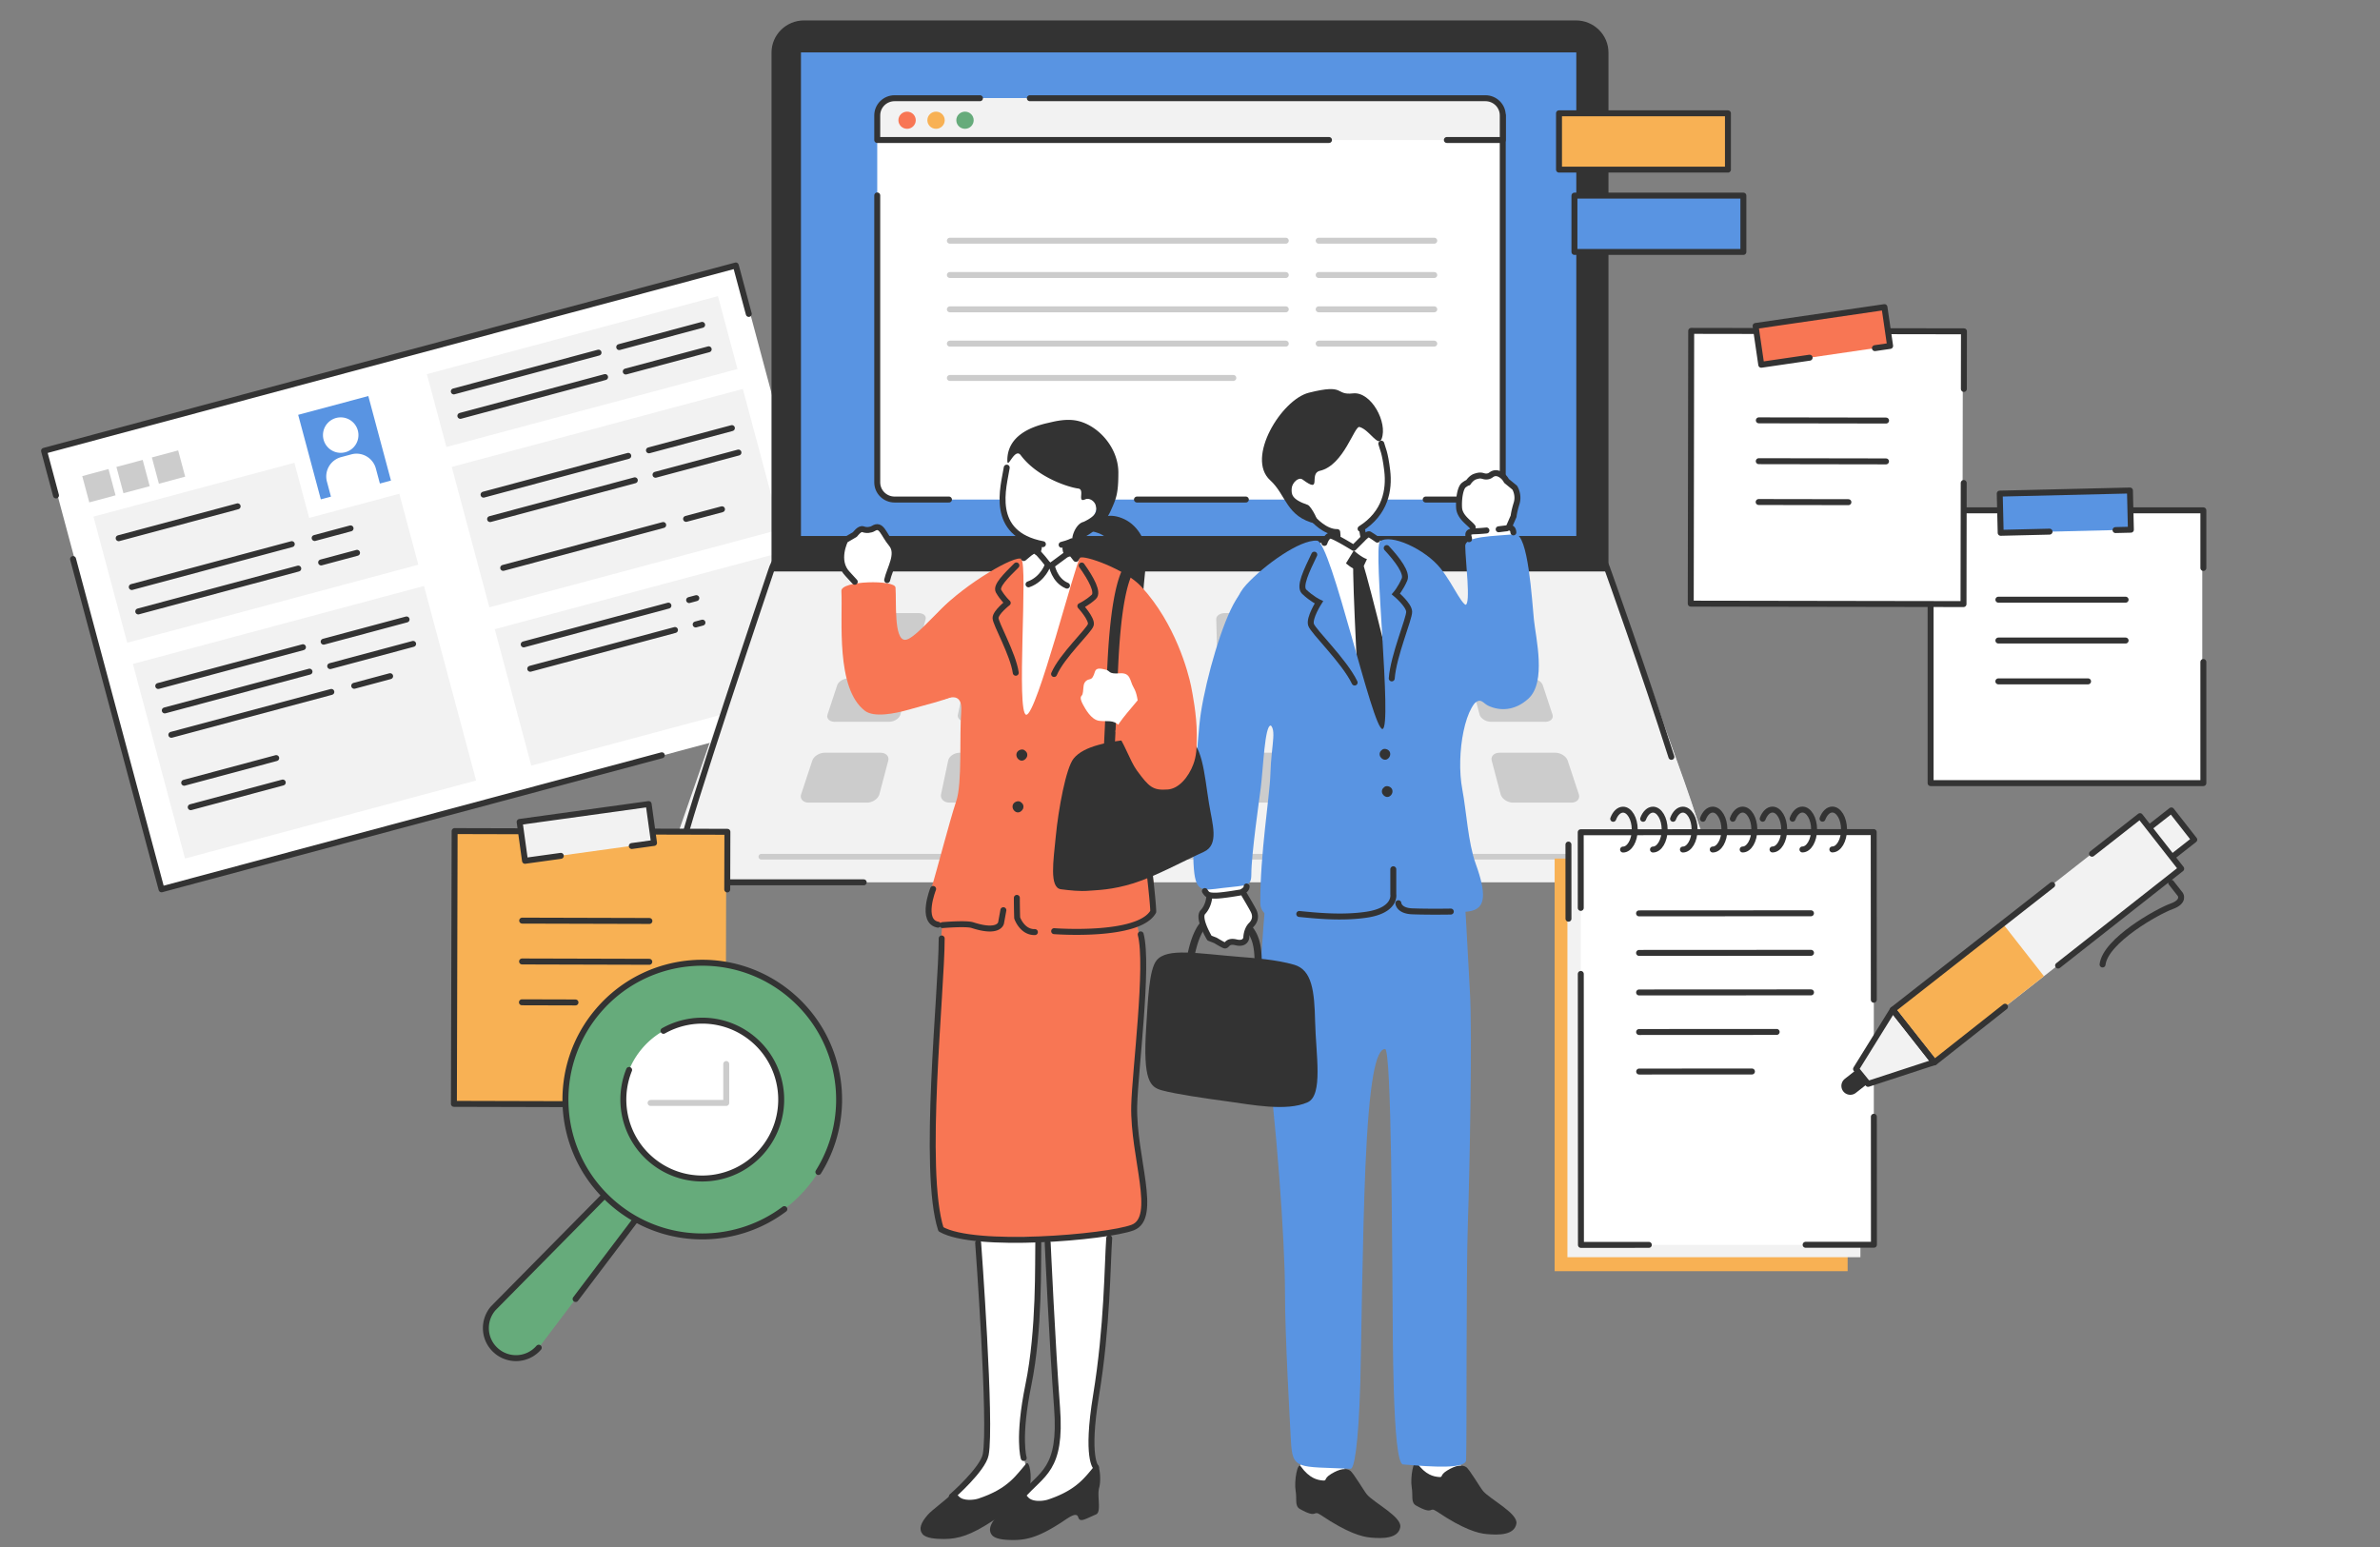 <svg xmlns="http://www.w3.org/2000/svg" width="400" height="260"><rect width="100%" height="100%" fill="#808080" stroke="none"/><path d="M-5.837 1.243h436.793v262.076H-5.837z" style="fill:none"/><path d="M15.492 58.894h120.351v76.292H15.492z" style="fill:#fff" transform="rotate(-15 75.668 97.04)"/><path d="m21.382 108.019-5.678-21.19 33.775-9.05 2.483 9.266 15.152-4.06 3.195 11.924z" style="fill:#f2f2f2;fill-rule:evenodd"/><path d="m20.217 90.456 19.993-5.358M21.316 94.558 41.309 89.2M22.415 98.659l36.77-9.853M23.514 102.76l36.77-9.852" style="fill:none"/><path d="M25.851 104.458H76.5v33.852H25.851z" style="fill:#f2f2f2" transform="rotate(-15 51.176 121.384)"/><path d="M51.809 67.89h12.204v14.706H51.809z" style="fill:#5994e2" transform="rotate(-15 57.91 75.244)"/><circle cx="57.262" cy="73.125" r="2.982" style="fill:#fff"/><path d="m55.717 83.822-.022-.08-.749-2.796a3.363 3.363 0 0 1 2.373-4.117l1.747-.468c1.785-.478 3.625.595 4.104 2.381l.75 2.796.02.08z" style="fill:#fff;fill-rule:evenodd"/><path d="M14.336 79.347h4.571v4.571h-4.571z" style="fill:#ccc" transform="rotate(-15 16.621 81.633)"/><path d="M20.078 77.809h4.571v4.571h-4.571z" style="fill:#ccc" transform="rotate(-15 22.363 80.094)"/><path d="M26.038 76.212h4.571v4.571h-4.571z" style="fill:#ccc" transform="rotate(-15 28.323 78.497)"/><path d="M72.521 56.109h50.649v12.678H72.521z" style="fill:#f2f2f2" transform="rotate(-15 97.846 62.448)"/><path d="m76.54 65.781 41.738-11.183M77.64 69.883 119.377 58.7" style="fill:none"/><path d="M85.36 98.786h50.649v23.739H85.36z" style="fill:#f2f2f2" transform="rotate(-15 110.684 110.656)"/><path d="M78.22 71.504h50.649v24.425H78.22z" style="fill:#f2f2f2" transform="rotate(-15 103.545 83.716)"/><path d="m81.544 83.132 41.737-11.184M82.644 87.234 124.38 76.05M83.743 91.336l36.77-9.853M84.842 95.437l36.77-9.853M88.287 108.297l41.738-11.183M89.387 112.4l41.737-11.184M90.486 116.501l21.538-5.771M91.585 120.602l21.538-5.77M26.871 115.29l41.737-11.184M27.97 119.392l41.737-11.184M29.07 123.493l36.77-9.852M31.228 131.55l15.468-4.144M30.168 127.595l36.77-9.852M32.327 135.653l15.468-4.145" style="fill:none"/><path d="M9.412 83.265 7.403 75.77l116.261-31.152 2.182 8.142m-14.614 74.175-84.082 22.53-14.874-55.509" style="fill:none;stroke:#333;stroke-linecap:round;stroke-linejoin:round"/><path d="M21.11 108.02 15.43 86.831l33.775-9.05 2.483 9.266 15.152-4.06 3.195 11.923z" style="fill:none"/><path d="m19.945 90.456 19.993-5.358" style="fill:none;stroke:#333;stroke-dasharray:41.669 5.956 0 0 0 0;stroke-linecap:round;stroke-linejoin:round"/><path d="m22.147 98.658 36.77-9.853M23.237 102.764l36.77-9.852" style="fill:none;stroke:#333;stroke-dasharray:27.84 3.98 0 0 0 0;stroke-linecap:round;stroke-linejoin:round"/><path d="M25.582 104.485h50.649v33.852H25.582z" style="fill:none" transform="rotate(-15 50.907 121.41)"/><path d="M51.525 67.896h12.204v14.706H51.525z" style="fill:none" transform="rotate(-15 57.627 75.25)"/><circle cx="56.987" cy="73.13" r="2.982" style="fill:none"/><path d="m55.443 83.803-.022-.081-.749-2.796a3.363 3.363 0 0 1 2.373-4.117l1.747-.468c1.785-.478 3.625.595 4.104 2.382l.749 2.795.022.081z" style="fill:none"/><path d="M14.061 79.355h4.571v4.571h-4.571z" style="fill:none" transform="rotate(-15 16.347 81.64)"/><path d="M19.808 77.813h4.571v4.571h-4.571z" style="fill:none" transform="rotate(-15 22.094 80.099)"/><path d="M25.765 76.217h4.571v4.571h-4.571z" style="fill:none" transform="rotate(-15 28.05 78.502)"/><path d="M72.253 56.124h50.649v12.678H72.253z" style="fill:none" transform="rotate(-15 97.577 62.463)"/><path d="m76.27 65.783 41.737-11.184M77.371 69.89l41.737-11.184" style="fill:none;stroke:#333;stroke-dasharray:25.18 3.6 0 0 0 0;stroke-linecap:round;stroke-linejoin:round"/><path d="M85.1 98.532h50.649v23.739H85.1z" style="fill:none" transform="rotate(-15 110.424 110.402)"/><path d="M77.946 71.512h50.649v24.425H77.946z" style="fill:none" transform="rotate(-15 103.27 83.724)"/><path d="m81.269 83.134 41.737-11.183M82.37 87.24l41.737-11.183" style="fill:none;stroke:#333;stroke-dasharray:25.18 3.6 0 0 0 0;stroke-linecap:round;stroke-linejoin:round"/><path d="m84.572 95.443 36.77-9.853" style="fill:none;stroke:#333;stroke-dasharray:27.84 3.98 0 0 0 0;stroke-linecap:round;stroke-linejoin:round"/><path d="m88.018 108.302 29.012-7.774M89.119 112.398l28.94-7.754M26.595 115.294l41.737-11.184M27.696 119.4l41.737-11.183" style="fill:none;stroke:#333;stroke-dasharray:25.18 3.6 0 0 0 0;stroke-linecap:round;stroke-linejoin:round"/><path d="m28.797 123.496 36.77-9.853" style="fill:none;stroke:#333;stroke-dasharray:27.84 3.98 0 0 0 0;stroke-linecap:round;stroke-linejoin:round"/><path d="m30.954 131.555 15.468-4.145M32.055 135.661l15.468-4.144" style="fill:none;stroke:#333;stroke-dasharray:46.1 6.59 0 0 0 0;stroke-linecap:round;stroke-linejoin:round"/><path d="M286.411 141.113c.84 2.418-.687 4.376-3.391 4.376H116.978c-2.701 0-4.23-1.958-3.388-4.376L128.465 98.4c1.001-2.873 4.27-5.247 7.257-5.247h128.554c2.987 0 6.256 2.374 7.258 5.247z" style="fill:#f2f2f2"/><path d="M286.552 143.286c.003 4.54-.828 5.005-3.532 5.005H118.567c-2.702 0-4.179-1.86-4.179-6.56 0-2.104 14.077-40.53 14.077-40.53 1.001-2.873 4.27-5.247 7.257-5.247h128.554c2.987 0 6.256 2.374 7.258 5.247 0 0 15.016 37.019 15.018 42.085" style="fill:#f2f2f2"/><path d="M145.162 148.29h-26.856c-2.656 0-3.54-.945-3.54-6.17 0-2.345 14.832-46.222 14.832-46.222.985-3.197 4.199-5.838 7.135-5.838h126.38c2.936 0 6.15 2.641 7.135 5.838 0 0 6.29 17.55 10.658 31.305" style="fill:#f2f2f2;stroke:#333;stroke-linecap:round;stroke-linejoin:round"/><path d="M221.766 133.474c.087.778-.627 1.422-1.581 1.422h-40.369c-.956 0-1.668-.644-1.581-1.422l.62-5.639c.081-.73.894-1.324 1.812-1.324h38.667c.915 0 1.73.595 1.81 1.324zM147.799 133.474c-.206.778-1.158 1.422-2.115 1.422h-9.76c-.958 0-1.528-.644-1.27-1.422l1.864-5.639c.243-.73 1.187-1.324 2.104-1.324h9.35c.915 0 1.507.595 1.316 1.324zM154.427 108.375c-.159.595-.97 1.085-1.805 1.085h-8.512c-.835 0-1.356-.49-1.16-1.085l1.426-4.312c.185-.562.994-1.018 1.8-1.018h8.196c.806 0 1.341.456 1.193 1.018zM151.338 120.073c-.18.679-1.056 1.237-1.948 1.237h-9.094c-.89 0-1.436-.558-1.212-1.237l1.623-4.909c.21-.637 1.083-1.154 1.939-1.154h8.737c.855 0 1.418.517 1.252 1.154zM171.307 133.474c-.112.778-.99 1.422-1.943 1.422h-9.762c-.956 0-1.603-.644-1.437-1.422l1.192-5.639c.154-.73 1.029-1.324 1.946-1.324h9.35c.917 0 1.578.595 1.474 1.324zM174.95 108.375c-.086.595-.84 1.085-1.673 1.085h-8.514c-.835 0-1.413-.49-1.289-1.085l.915-4.312c.119-.562.872-1.018 1.675-1.018h8.2c.803 0 1.393.456 1.314 1.018zM173.253 120.073c-.1.679-.908 1.237-1.8 1.237h-9.094c-.893 0-1.502-.558-1.359-1.237l1.039-4.909c.134-.637.944-1.154 1.802-1.154h8.735c.858 0 1.482.517 1.39 1.154zM195.474 108.375c-.015.595-.709 1.085-1.544 1.085h-8.514c-.833 0-1.473-.49-1.416-1.085l.4-4.312c.051-.562.75-1.018 1.554-1.018h8.2c.802 0 1.45.456 1.434 1.018zM195.17 120.073c-.018.679-.764 1.237-1.654 1.237h-9.094c-.893 0-1.57-.558-1.507-1.237l.456-4.909c.06-.637.808-1.154 1.663-1.154h8.737c.856 0 1.542.517 1.527 1.154zM216 108.375c.055.595-.582 1.085-1.417 1.085h-8.515c-.833 0-1.529-.49-1.544-1.085l-.114-4.312c-.012-.562.632-1.018 1.435-1.018h8.2c.803 0 1.502.456 1.554 1.018zM217.084 120.073c.064.679-.615 1.237-1.505 1.237h-9.094c-.893 0-1.636-.558-1.654-1.237l-.128-4.909c-.018-.637.669-1.154 1.526-1.154h8.735c.858 0 1.607.517 1.666 1.154zM241.836 133.474c.164.778-.48 1.422-1.438 1.422h-9.76c-.957 0-1.832-.644-1.946-1.422l-.818-5.639c-.107-.73.557-1.324 1.472-1.324h9.35c.917 0 1.792.595 1.948 1.324zM236.524 108.375c.127.595-.453 1.085-1.286 1.085h-8.515c-.835 0-1.588-.49-1.675-1.085l-.625-4.312c-.082-.562.508-1.018 1.314-1.018h8.197c.806 0 1.56.456 1.678 1.018zM239 120.073c.144.679-.468 1.237-1.358 1.237h-9.094c-.893 0-1.703-.558-1.802-1.237l-.712-4.909c-.091-.637.533-1.154 1.388-1.154h8.738c.855 0 1.666.517 1.802 1.154zM265.344 133.474c.258.778-.312 1.422-1.269 1.422h-9.758c-.957 0-1.91-.644-2.117-1.422l-1.488-5.639c-.193-.73.4-1.324 1.317-1.324h9.35c.914 0 1.86.595 2.101 1.324zM257.048 108.375c.198.595-.325 1.085-1.158 1.085h-8.514c-.833 0-1.646-.49-1.802-1.085l-1.14-4.312c-.149-.562.39-1.018 1.192-1.018h8.2c.803 0 1.61.456 1.797 1.018zM260.915 120.073c.225.679-.32 1.237-1.212 1.237h-9.095c-.89 0-1.767-.558-1.945-1.237l-1.297-4.909c-.168-.637.394-1.154 1.252-1.154h8.735c.858 0 1.73.517 1.94 1.154zM272.027 144.463H127.97a.48.48 0 0 1-.483-.477c0-.262.218-.477.483-.477h144.056a.48.48 0 0 1 .483.477.48.48 0 0 1-.483.477" style="fill:#ccc"/><path d="M129.667 96.042V8.84c0-2.985 2.456-5.41 5.478-5.41h129.709c3.023 0 5.478 2.425 5.478 5.41v87.202z" style="fill:#333;fill-rule:evenodd"/><path d="M134.617 8.807h130.306v81.278H134.617z" style="fill:#5994e2"/><path d="M249.645 83.956h-99.29c-1.612 0-2.92-1.29-2.92-2.883V19.39c0-1.593 1.308-2.884 2.92-2.884h99.29c1.613 0 2.92 1.291 2.92 2.884v61.682c0 1.592-1.307 2.883-2.92 2.883" style="fill:#fff"/><path d="M239.614 83.956h10.03c1.613 0 2.92-1.29 2.92-2.884V19.39M191.085 83.956h18.301m-61.95-51.11v48.226c0 1.593 1.307 2.884 2.92 2.884h9.135" style="fill:none;stroke:#333;stroke-linecap:round;stroke-linejoin:round"/><path d="M159.644 40.454h56.454M159.644 46.22h56.454M159.644 51.986h56.454M159.644 57.753h56.454M159.644 63.522h47.64M221.626 40.454h19.425M221.626 46.22h19.425M221.626 51.986h19.425M221.626 57.753h19.425" style="fill:none;stroke:#ccc;stroke-linecap:round;stroke-miterlimit:10"/><path d="M252.565 23.528h-105.13V19.39c0-1.593 1.308-2.884 2.92-2.884h99.29c1.613 0 2.92 1.291 2.92 2.884z" style="fill:#f2f2f2;fill-rule:evenodd"/><path d="M173.083 16.506h76.562c1.613 0 2.92 1.291 2.92 2.884v4.137h-9.396M223.362 23.528h-75.926V19.39c0-1.593 1.307-2.884 2.92-2.884h14.347" style="fill:none;stroke:#333;stroke-linecap:round;stroke-linejoin:round"/><path d="M153.911 20.206c0 .795-.654 1.441-1.46 1.441s-1.46-.646-1.46-1.441.654-1.442 1.46-1.442 1.46.646 1.46 1.442" style="fill:#f87654;fill-rule:evenodd"/><path d="M158.778 20.206c0 .795-.654 1.441-1.46 1.441s-1.46-.646-1.46-1.441.654-1.442 1.46-1.442 1.46.646 1.46 1.442" style="fill:#f8b154"/><path d="M163.645 20.206c0 .795-.654 1.441-1.46 1.441s-1.46-.646-1.46-1.441.654-1.442 1.46-1.442 1.46.646 1.46 1.442" style="fill:#66ab7b;fill-rule:evenodd"/><path d="M261.285 144.29h49.241v69.354h-49.241z" style="fill:#f8b154"/><path d="M263.433 141.942h49.241v69.354h-49.241z" style="fill:#f2f2f2"/><path d="m263.61 154.405-.007-12.46" style="fill:none;stroke:#333;stroke-linecap:round;stroke-linejoin:round"/><path d="M265.686 139.86h49.241v69.354h-49.241z" style="fill:#fff"/><path d="m277.115 209.221-11.41.007-.025-45.543m49.255 24.004.011 21.511-11.482.007m-37.79-56.618-.007-12.715 49.241-.027.016 28.18" style="fill:none;stroke:#333;stroke-linecap:round;stroke-linejoin:round"/><path d="M271.129 137.617c.346-.925.959-1.538 1.652-1.539 1.075 0 1.966 1.502 1.967 3.352 0 1.849-.888 3.352-1.964 3.353M276.157 137.614c.346-.925.959-1.538 1.652-1.538 1.075-.001 1.966 1.501 1.967 3.35s-.888 3.353-1.963 3.354M281.186 137.611c.346-.925.958-1.538 1.651-1.538 1.076 0 1.967 1.502 1.968 3.351 0 1.85-.889 3.353-1.964 3.353M286.202 137.608c.346-.924.959-1.537 1.652-1.538 1.075 0 1.966 1.502 1.967 3.351.001 1.85-.888 3.353-1.963 3.353M291.23 137.606c.346-.925.959-1.538 1.652-1.539 1.075 0 1.966 1.502 1.967 3.351.001 1.85-.888 3.353-1.963 3.354M296.247 137.603c.346-.925.958-1.538 1.651-1.538 1.076-.001 1.967 1.501 1.968 3.35s-.889 3.353-1.964 3.354M301.275 137.6c.346-.925.959-1.538 1.652-1.538 1.075 0 1.966 1.501 1.967 3.35 0 1.85-.888 3.353-1.964 3.354M306.303 137.597c.346-.925.959-1.538 1.652-1.538 1.075 0 1.966 1.502 1.967 3.351.001 1.85-.888 3.353-1.963 3.353M275.47 153.508l28.897-.016M275.473 160.154l28.898-.016M275.477 166.8l28.897-.015M275.48 173.447l23.119-.013M275.489 180.093l18.957-.01" style="fill:none;stroke:#333;stroke-linecap:round;stroke-linejoin:round"/><path d="M361.416 137.42h6.09v6.243h-6.09z" style="fill:#f2f2f2" transform="rotate(-38.068 364.46 140.541)"/><path d="M361.416 137.42h6.09v6.243h-6.09z" style="fill:none;stroke:#333;stroke-linecap:round;stroke-linejoin:round" transform="rotate(-38.068 364.46 140.541)"/><path d="m364.903 148.363 1.546 1.973s.787 1.183-1.485 1.994-11.1 5.716-11.592 9.77" style="fill:none;stroke:#333;stroke-linecap:round;stroke-linejoin:round"/><path d="m310.975 182.5 1.631-1.278" style="fill:none;stroke:#333;stroke-linecap:round;stroke-linejoin:round;stroke-width:3px"/><path d="m313.966 182.164-2.025-2.498 6.18-9.963 6.923 8.839z" style="fill:#f2f2f2;fill-rule:evenodd"/><path d="M316.43 152.059h52.23v11.253h-52.23z" style="fill:#f2f2f2" transform="rotate(-38.068 342.544 157.686)"/><path d="M319.543 161.085h22.953v11.253h-22.953z" style="fill:#f8b154" transform="rotate(-38.068 331.02 166.712)"/><path d="m313.966 182.164-2.025-2.498 6.18-9.963 6.923 8.839z" style="fill:none;stroke:#333;stroke-linecap:round;stroke-linejoin:round"/><path d="m336.981 169.192-11.86 9.36-7-8.849 26.783-20.977M351.598 143.484l8.066-6.318 6.923 8.84-20.69 16.273" style="fill:none;stroke:#333;stroke-linecap:round;stroke-linejoin:round"/><path d="M237.66 246.98c2.003-3.56-.04-13.444-.762-17.295-1.749-9.347-.995-33.383-.621-34.823 0 0 10.214-.524 10.133 1.584-.045 1.153-.613 17.187-1.262 29.67-.544 10.48-1.676 16.357-.258 19.099 1.581 3.06 7.925 8.809 6.643 9.503-3.36.785-15.194-3.43-13.874-7.739" style="fill:#fff"/><path d="M238.113 245.842c1.51 2.094 2.862 2.31 3.683 2.391.837.084.09-.273 1.423-1.088 1.507-.921 2.512-1.005 3.183-.587.573.359 2.344 3.45 2.87 4.054 1.229 1.41 5.881 3.748 5.583 5.46-.335 1.923-2.88 1.958-5.078 1.748-1.33-.127-3.756-.732-8.278-3.782-1.42-.957-.42.728-3.511-1.01-.913-.513-.483-1.646-.72-3.043-.287-1.701.326-4.863.845-4.143" style="fill:#333"/><path d="M228.661 86.23c-.255.009-3.602.364-3.923.345-.109.544.147 3.55-.204 4.194-.805 1.476-3.135 1.32-4.19 2.102-1.13.838-2.348 2.5-2.171 3.836.082 1.861.465 8.714.561 9.34.646 4.172 8.367 3.91 10.085 3.793 6.472-.446 10.93-2.556 10.888-8.706-.423-2.559-2.438-6.22-5.654-8.683-.836-.64-3.723-.597-4.75-1.746-.652-.731-.63-4.115-.642-4.475" style="fill:#fff"/><path d="M234.396 92.492c-.279-.776-4.405-2.448-4.932-1.668-.41.608-1.726 1.528-2.828 1.13-1.235-.447-2.157-.838-2.6-1.021-.836-.348-4.738 1.278-5.53 1.706-.23.107-2.664 3.913-2.794 5.162.167 6.647 1.831 9.403 1.055 16.08.12.55.08 2.218.019 3.253-.099 1.675-.742 15.695-.703 18.645.055 4.063 3.83 18.143 5.575 18.012 1.743-.132 14.124.373 16.016.112 1.893-.259 7.722-.394 7.696-1.23-.02-.65-2.33-29.11-3.934-35.709-2.18-8.901-4.746-16.104-7.04-24.472" style="fill:#fff"/><path d="M226.576 92.232c.772-.325.763-.565 1.736-.235.971.33 1.917 1.042 1.387 2.06-.51.976-.547 1.698-1.57 1.671-.842-.023-1.773-.965-2.327-1.368-.553-.403-.29-1.614.774-2.128" style="fill:#333"/><path d="M222.12 92.275c.368-.468 1.094-1.764 1.342-1.982s.242-.445.87-.014c.63.43 1.391.857 1.886 1.197.549.377 1.527.699 1.25 1.146-.455.737-1.245 2.035-1.548 2.539-.188.311-1.534-.472-2.437-1.063-.903-.59-1.792-.69-1.363-1.823" style="fill:#fff"/><path d="M230.85 90.123c-.32-.26-1.12-.572-1.39-.223-.269.35-1.313 1.437-1.63 1.88-.3.417-.512.528-.23.793.76.716 2.234 1.683 2.515 1.363.477-.543 1.106-1.175 1.438-1.653.333-.48.606-.796.594-1.198-.01-.335-.75-.557-1.297-.962" style="fill:#fff"/><path d="M227.446 94.523c-.21 2.616 1.036 25.307 1.104 27.06.069 1.755 4.32 7.152 5.273 7.846.951.696 1.533-4.266 1.724-6.701.222-2.842-5.787-25.983-6.319-27.49s-1.65-1.684-1.782-.715" style="fill:#333"/><path d="M218.066 247.518c2.003-3.558-.04-13.443-.76-17.294-1.75-9.346-.995-33.383-.622-34.822 0 0 10.215-.524 10.133 1.583-.045 1.153-.613 17.188-1.261 29.67-.544 10.482-1.677 16.358-.26 19.1 1.583 3.06 7.926 8.808 6.644 9.503-3.36.785-15.194-3.431-13.874-7.74" style="fill:#fff"/><path d="M218.6 246.428c1.51 2.094 2.862 2.31 3.683 2.391.837.084.09-.273 1.424-1.088 1.507-.921 2.512-1.005 3.182-.586.573.358 2.345 3.45 2.87 4.053 1.23 1.41 5.881 3.748 5.583 5.46-.334 1.923-2.88 1.958-5.077 1.748-1.33-.127-3.756-.733-8.278-3.781-1.42-.958-.421.727-3.512-1.01-.913-.514-.483-1.646-.719-3.043-.288-1.702.326-4.863.844-4.144" style="fill:#333"/><path d="M220.494 87.48c3.364 1.943 5.587 2.76 7.552 1.976 1.268-.38 2.673-1.744 3.904-3.626 2.01-3.071 1.219-7.536.877-8.241-.967-1.997.249-2.436-2.708-6.052-.898-1.099-2.33-3.674-7.755-1.882-4.77 1.575-12.463 11.541-1.87 17.824" style="fill:#fff"/><path d="M228.52 71.773c1.611.45 3.125 3.427 3.68 1.999 1.066-2.75-1.753-7.998-4.803-7.658-3.137.35-1.128-1.698-7.434-.107-4.598 1.16-10.616 10.965-6.492 14.702 2.729 2.472 2.676 6.172 7.694 7.318.937.215-.818-3.009-1.382-3.173-2.775-.942-2.748-1.847-2.691-2.768.058-.922 1.144-2 1.83-1.492 3.408 2.526.957-1.014 2.905-1.465 4.09-.945 5.827-7.75 6.693-7.356" style="fill:#333"/><path d="M229.589 145.014c3.282-.053 14.864-1.568 15.781.863s1.195 13.1 1.674 20.838c.415 6.702-.046 30.18-.336 38.592-.331 9.594-.164 36.395-.305 40.086-.058 1.521-5.6 1.156-10.603.729-1.82-.155-1.698-23.054-1.758-27.907-.09-7.41-.15-41.915-1.25-41.914-1.552.001-2.689 5.338-3.31 19.816-.5 11.655-.738 32.271-.854 36.21-.321 10.916-1.068 14.546-1.618 14.523-8.915-.383-9.79.229-10.047-4.663-.168-3.188-1.007-17.802-1-25.086.008-8.474-1.53-29.796-3.183-40.684-.984-6.48-1.18-10.255-.784-15.85.473-6.682.802-12.095 1.455-14.11s12.856-1.39 16.138-1.443" style="fill:#5994e2"/><path d="M248.018 145.173c-1.288-3.557-1.56-8.86-2.252-12.499-1.125-5.927.5-15.05 3.572-15.466 4.322-.584.22-16.11-2.293-15.356-1.295.388-2.455-3.178-4.899-6.281-2.59-3.288-8.483-5.944-10.208-4.572-1.209.962 2.086 31.272.419 31.52s-8.623-31.47-11.005-31.648c-2.883-.215-8.887 4.13-11.882 7.375-6.03 6.532.031 22.014 3.517 23.281 1.843.67.67 3.183.52 8.661-.1 3.56-1.746 13.42-1.69 21.625.034 5.02 13.827 3.113 19.898 3.32 4.27.145 1.935-9.092 3.564-9.138 2.1-.06 2.255 7.138 4.178 7.092 6.837-.165 12.33 2.483 8.561-7.914" style="fill:#5994e2"/><path d="M233.623 126.501c.14.532-.22 1.001-.593 1.142-.482.182-.934-.218-1.094-.548-.165-.48-.013-.826.388-1.116.387-.28 1.155-.031 1.3.522M234.004 132.762c.139.531-.221 1-.594 1.141-.483.182-.934-.217-1.094-.547-.166-.48-.013-.826.388-1.116.386-.28 1.154-.032 1.3.522" style="fill:#333"/><path d="M252.902 89.591c.397-.928 1.274-1.918 1.504-3.306.23-1.387 1.461-3.08-.158-4.579-.882-.817-.828-.43-1.319-1.08-.491-.648-1.319-1.477-2.021-1.017-.703.46-1.194.68-1.573.46-.378-.221-1.014-.374-1.608.149-.594.522-1.027 1.14-1.478 1.167-.45.027-.702.707-.841 1.444-.172.905-1.234 2.346.374 4.08 1.023 1.103 2.068 1.423 2.195 2.946.02.232.313 1.927.276 2.563.107 1.398 4.866.585 4.845-1.105.05-.595-.289-1.505-.196-1.722" style="fill:#fff"/><path d="M248.706 89.106c3.302-.374 5.483-1.06 5.704.312.22 1.371.854 2.252.067 2.637-1.601.783-7.349 1.87-7.343.069.006-1.8-1.088-2.717 1.572-3.018" style="fill:#fff"/><path d="M257.801 104.144c-.326-3.164-.953-14.565-3.193-14.356-3.6.335-8.362.31-8.348 1.983.02 2.496.974 9.798.032 9.892-1.192.12-1.182 6.52-1.13 7.443.22 3.994 1.536 9.884 2.762 8.981 1.068-.785 1.301.101 2.23.535 1.884.879 4.408.901 6.715-1.198 3.062-2.786 1.257-10.133.932-13.28" style="fill:#5994e2"/><path d="M208.381 160.824c-7.076-.565-12.227-1.57-13.985.566-1.3 1.578-1.46 6.71-1.759 11.305-.586 9.003.698 10.013 2.638 10.552 2.261.628 7.4 1.375 11.18 1.885 3.727.502 9.782 1.723 13.316.125 2.638-1.193 1.382-8.04 1.256-13.567-.116-5.089-.503-8.667-3.517-9.546-3.015-.88-6.861-1.138-9.129-1.32" style="fill:#333"/><path d="M211.355 165.012q-.022 0-.043-.002a.607.607 0 0 1-.564-.647c.37-5.295-.242-6.868-1.848-8.589-.634-.68-1.985-1.382-3.471-1.31a3.78 3.78 0 0 0-2.89 1.518c-1.193 1.544-1.894 4.703-2.01 6.453a.6.6 0 0 1-.647.565.607.607 0 0 1-.565-.646c.118-1.772.837-5.27 2.261-7.114.95-1.23 2.262-1.917 3.794-1.989 1.627-.076 3.4.606 4.416 1.695 1.824 1.954 2.57 3.79 2.172 9.5a.61.61 0 0 1-.605.566" style="fill:#333"/><path d="M208.082 149.15c.54.768 1.53 1.5 2.006 2.719.477 1.219 1.722 1.898.416 3.32-1.306 1.42-.609 1.495-.93 2.18s-.653 1.535-1.381 1.253-1.218-.39-1.52-.115c-.302.274-.85.535-1.493.174-.642-.36-1.155-.84-1.57-.777s-.776-.508-1.045-1.152c-.27-.644-1.165-2.584-.447-3.786s1.608-1.695 1.43-3.106c-.028-.215-.339-.884-.495-1.455-.173-1.294 4.568-2.403 4.875-.861.16.532.028 1.426.154 1.605" style="fill:#fff"/><path d="M208.074 150.142c-3.294.44-5.46 1.17-5.71-.197-.247-1.367-.898-2.235-.119-2.635 1.586-.815 7.31-2.015 7.34-.216s1.143 2.694-1.511 3.048" style="fill:#fff"/><path d="M213.573 121.946c-1.014-.095-1.256 7.118-1.695 10.58-.203 1.595-1.57 11.099-1.57 14.376 0 2.178-.754 1.842-4.858 2.345-3.507.43-4.606.921-4.857-4.104-.297-5.936.57-21.07 1.238-25.36.936-6.032 3.585-15.204 5.88-18.941 1.409-2.293 2.345-1.256 4.02.67 2.706 3.112 4.522 20.685 1.842 20.434" style="fill:#5994e2"/><path d="M165.173 226.106c-.292-5.625-.694-11.95-.79-17.385-.05-2.825-1.057-7.218 5.643-7.134 5.778.072 4.757 4.171 4.757 6.97 0 7.626-.226 16.354-1.136 21.215-.74 3.955-2.839 14.108-.782 17.763 1.357 4.425-10.792 8.731-14.249 7.948-4.035-.913 5.198-6.618 6.824-9.76 1.456-2.816.292-8.851-.267-19.617" style="fill:#fff"/><path d="M172.464 245.994c-1.661 1.876-2.947 4.188-8.021 5.866-.71.235-2.548.472-3.319-.388-.538-.6-.736-.75-1.013-.49-1.322 1.243-3.496 2.829-4.165 3.588-1.2 1.362-1.573 2.409-.907 3.247.58.728 2.257.837 3.643.837 2.47 0 4.525-.711 7.914-2.89 1.172-.753 2.622-1.934 2.931-.962.293.92.965.442 3.015-.46.929-.41.133-3.111.502-4.436.45-1.613-.008-4.556-.58-3.912M182.871 88.969c.036-.757.762-1.068 1.588-1.607.64-.417 2.15-1.231 4.527-.094 2.423 1.16 3.784 3.963 3.68 6.138-.15 3.122-.84 7.074-.426 8.52.762 2.66 1.393 3.402 3.989 4.354 2.056.754-6.47 3.426-8.398-1.47-1.597-4.055 1.66-10.49-1.018-13.601-2.013-2.338-3.97-1.664-3.942-2.24" style="fill:#333"/><path d="M174.63 88.36c.262.001 3.709.267 4.037.238.128.556-.046 3.65.333 4.301.87 1.491 3.258 1.262 4.364 2.034 1.185.828 2.485 2.498 2.343 3.875-.03 1.913-.222 8.96-.302 9.605-.541 4.302-8.476 4.262-10.242 4.191-6.658-.267-11.298-2.302-11.435-8.618.36-2.638 2.32-6.457 5.55-9.08.839-.681 3.804-.723 4.824-1.933.649-.77.526-4.243.528-4.613" style="fill:#fff"/><path d="M168.926 95.501c.264-.804 4.45-2.642 5.015-1.857.44.611 2.041 1.933 2.937 1.075.974-.932 2.19-.922 2.638-1.124.848-.38 7.348 2.81 8.096 3.353 4.187 3.04.02 13.09.043 19.994.02 5.812-.764 11.23-.67 12.29.15 1.717-4.02 2.01-16.582 1.884-6.326-.063-6.477-6.367-5.025-13.19 1.978-9.203 1.44-13.766 3.548-22.425" style="fill:#fff"/><path d="M182.012 95.273c-.39-.391-1.703-2.214-1.962-2.394-.26-.179-.259-.374-.895.014-.635.389-1.406.777-1.906 1.084-.554.34-1.865 1.171-1.57 1.548.486.619 2.345 2.836 2.92 2.94.324.06.512-.208 1.424-.743.912-.533 2.458-1.488 1.989-2.449" style="fill:#fff"/><path d="M173.789 92.978c.28-.24.988-.539 1.239-.234.25.305 1.287 1.613 1.582 2 .279.362.193.646-.052.889-.66.657-2.295 1.753-2.554 1.476-.441-.472-.545-.995-.848-1.58-.239-.462-.503-1.304-.502-1.662 0-.299.657-.515 1.135-.89M176.937 245.723c1.456-2.816.293-8.851-.266-19.617-.299-5.757-.704-12.243-.806-17.76-.053-2.892-.48-6.424 4.88-6.424 5.96 0 5.504 3.587 5.533 6.116.088 7.746-.203 16.762-1.134 21.734-.74 3.955-2.838 14.108-.781 17.763 1.356 4.425-10.823 8.857-14.25 7.948-2.51-.666 5.199-6.618 6.824-9.76" style="fill:#fff"/><path d="M176.458 147.182c-8.522-.147-15.9.016-16.98 2.228s-1.45 10.304-1.936 17.59c-.492 7.37-.916 18.006-1.007 22.779-.074 3.814.05 10.048 1.29 15.738.356 1.63 2.404 2.5 8.244 2.487 4.989-.012 11.142-.124 16.347-.385 7.463-.373 11.097-.274 9.761-6.393-1.861-8.535-1.287-19.958-.223-31.818.777-8.666-1.311-16.486-1.834-18.415-.522-1.93-2.876-3.624-13.662-3.81" style="fill:#f87654"/><path d="M156.49 149.444c1.135-3.716 3.037-11.245 4.24-14.853 1.005-3.014.497-10.91.817-14.906.167-2.094-.566-2.952-2.575-2.261-3.826 1.314-5.658-9.897-1.005-14.823 4.27-4.522 12.833-9.454 13.683-8.637 1.144 1.098-.893 25.954.825 26.16 1.719.206 8.35-25.82 9.045-26.379.64-.516 7.568 1.89 10.295 4.845 5.749 6.23 7.894 14.447 8.36 16.698.534 2.796 2.677 13.248-1.885 16.33-4.648 3.14-6.683.425-6.532 2.262.299 3.644 2.118 10.332 2.303 18.759.113 5.155-13.747 3.629-19.974 4.019-4.38.275-3.853-7.37-5.527-7.37-2.158 0-.544 5.402-3.559 5.57-7.013.39-10.803 2.093-8.51-5.414" style="fill:#f87654"/><path d="M170.846 126.648c-.127.55.255 1.02.643 1.155.5.173.952-.251 1.107-.595.155-.498-.011-.847-.431-1.135-.406-.276-1.187.002-1.32.575M170.2 135.348c-.126.55.257 1.02.643 1.154.501.173.953-.25 1.107-.593.156-.499-.01-.849-.43-1.135-.406-.276-1.187.002-1.32.574" style="fill:#333"/><path d="M148.486 98.662c.377-.927.936-1.995 1.427-3.303.453-1.21.867-3.558-.385-4.434-.875-.612-.732-.625-1.178-1.283s-.93-1.489-1.584-1.035c-.654.453-1.11.668-1.456.442s-.93-.388-1.485.13c-.555.517-.961 1.133-1.377 1.154-.416.022-.656.702-.794 1.44-.138.739-.634 2.983.297 4.104.93 1.122 1.89 1.456 1.989 2.988.015.234-.158 1.007-.2 1.645.082 1.407 4.906 1.582 4.907-.115.052-.598-.249-1.517-.16-1.733" style="fill:#fff"/><path d="M152.08 107.535c-1.868-.09-1.4-6.344-1.574-8.794-.096-1.33-9.182-1.175-9.095.575.24 4.788-1.011 16.4 3.976 20.162 1.49 1.123 4.912.495 7.354-.209 3.173-.915 5.675-1.464 7.627-2.319 2.83-1.238 4.565-11.37 2.334-14.848-1.294-2.017-1.853-2.1-3.331-.823-2.587 2.234-5.913 6.321-7.29 6.256" style="fill:#f87654"/><path d="M182.098 89.342c-2.251 2.212-5.004 2.877-7.026 2.35-2.023-.528-3.748-1.657-5.19-3.232-1.077-1.53-1.65-3.583-1.674-4.408-.02-.757.147-1.608.453-2.38.714-1.805-.606-2.117 1.72-5.53.707-1.037 4.595-5.625 10.125-4.496 4.86.993 6.306 13.067 1.592 17.696" style="fill:#fff"/><path d="M171.547 76.5c-1.03-1.374-2.268 2.656-2.247.801.044-4 3.854-5.563 6.82-6.216.69-.151 2.457-.661 4.249-.477 3.713.38 7.598 4.307 7.592 8.834-.005 3.604-.367 4.363-1.341 6.523-1.095 2.425-4.385 4.782-6.238 4.9-.516.034.247-2.828 1.74-3.156 2.33-1.11 2.205-1.892 2.05-2.685s-1.09-1.41-1.775-1.102c-1.437.645-.004-1.664-1.17-1.814-1.63-.212-6.863-1.848-9.68-5.608M184.144 246.167c-1.663 1.876-2.947 4.188-8.022 5.866-.711.235-2.548.472-3.32-.388-.538-.6-.736-.75-1.011-.49-1.323 1.243-3.497 2.829-4.167 3.588-1.199 1.362-1.572 2.409-.906 3.247.579.728 2.257.837 3.643.837 2.47 0 4.525-.71 7.914-2.889 1.172-.754 2.622-1.935 2.931-.963.293.921.964.442 3.015-.46.928-.41.132-3.111.502-4.436.45-1.613-.009-4.556-.58-3.912M186.356 128.886a.91.91 0 0 1-.91-.91c0-.719.1-2.826.218-5.266.106-2.188.225-4.669.285-6.447l.02-.644c.14-4.367.466-14.597 2.434-19.393a.912.912 0 0 1 1.685.69c-1.843 4.493-2.162 14.492-2.298 18.762l-.021.645c-.06 1.792-.18 4.28-.285 6.475-.112 2.316-.217 4.503-.217 5.178a.91.91 0 0 1-.91.91" style="fill:#333"/><path d="M190.879 124.144c-4.627.514-8.668 1.193-10.427 3.329-1.3 1.578-2.575 8.542-3.014 13.127-.385 4.004-1.12 8.606.879 8.856 1.507.189 3.14.377 4.648.251 1.507-.125 3.894-.125 7.537-1.256 3.643-1.13 8.275-3.677 11.808-5.276 2.638-1.193 1.456-4.614.879-8.165-.816-5.025-1.068-10.363-4.083-11.243-3.014-.879-5.966.126-8.228.377" style="fill:#333"/><path d="M191.43 118.786c-.274-.898-.244-2.13-.913-3.255-.67-1.125-.44-2.524-2.363-2.366s-1.555-.44-2.293-.606c-.739-.167-1.612-.429-1.836.32-.225.748-.442 1.2-.844 1.27s-.945.342-1.054 1.07c-.11.729-.048 1.428-.352 1.717s-.075.924.267 1.533c.343.608 1.323 2.506 2.713 2.678s2.325-.228 3.33.78c.152.154.488.81.843 1.284.914.932 4.702-2.128 3.674-3.317-.321-.454-1.108-.899-1.172-1.108" style="fill:#fff"/><path d="M200.174 121.82c-1.26-1.276-7.272-6.198-8.458-4.731-1.875 2.316-4.8 5.394-4.146 6.071 1.23 1.27 2.324 4.726 3.497 6.323 2.064 2.81 2.7 3.392 5.213 3.203 1.848-.139 3.473-2.088 4.271-4.208 1.06-2.813.384-5.888-.377-6.658" style="fill:#f87654"/><path d="M158.267 157.725c0 9.009-3.308 38.984-.13 48.866 5.59 3.276 27.845 1.365 32.213-.273s.065-11.902.273-20.475c.13-5.733 2.457-23.619 1.092-28.806M156.83 149.404s-2.184 5.46.818 6.006M169.198 78.593c-.476 3.156-3.078 11.129 6.078 12.864M180.154 90.965s-.563.315-1.73.597M172.06 93.794c.74-.569 1.447-1.414 2.016-1.171.564.249 2.05 2.266 2.05 2.266M176.761 94.993s2.194-1.624 2.3-1.696c.104-.072.706-.458 1.165-.143l.602.779" style="fill:none;stroke:#333;stroke-linecap:round;stroke-linejoin:round"/><path d="M174.607 91.81s.033.542-.288.979M179.093 91.883s-.138.563.216 1.06M170.821 95.032c-1.735 1.73-3.508 3.443-2.989 4.338.713 1.227 1.536 1.956 1.536 1.956s-2.05 1.591-2.05 2.547c0 .95 2.934 6.012 3.398 9.195" style="fill:none;stroke:#333;stroke-linecap:round;stroke-linejoin:round"/><path d="M220.888 93.219c-1.283 2.682-2.615 5.36-1.69 6.237 1.268 1.202 2.47 1.773 2.47 1.773s-1.689 2.632-1.323 3.77c.363 1.13 5.587 6.094 7.325 9.713" style="fill:none;stroke:#333;stroke-linecap:round;stroke-miterlimit:10"/><path d="M181.803 95.046c1.589 2.228 2.843 4.522 2.022 5.277-1.125 1.032-2.259 1.535-2.259 1.535s1.997 2.173 1.765 3.134c-.23.955-4.867 5.219-6.177 8.287" style="fill:none;stroke:#333;stroke-linecap:round;stroke-linejoin:round"/><path d="M233.06 92.112c1.862 2.003 3.467 4.184 2.99 5.286-.654 1.51-1.45 2.428-1.45 2.428s2.179 1.814 2.234 2.964c.055 1.143-2.639 7.376-2.927 11.227" style="fill:none;stroke:#333;stroke-linecap:round;stroke-miterlimit:10"/><path d="M176.761 94.993s.41 2.553 2.564 3.437M176.126 94.889s-.78 2.436-3.266 3.32M149.1 97.491c.442-1.99 2.1-4.42.719-6.078s-1.653-3.46-3.04-2.597c-.442.276-1.16.353-1.735.132s-1.348.874-1.348.874l-1.63.955s-1.79 3.465.392 5.692c.255.26 1.2 1.31 1.2 1.31M164.395 208.888s2.26 30.501 1.266 35.601c-.487 2.481-5.686 7.023-5.686 7.023M174.502 208.888c-.078 3.077.237 14.604-1.658 23.837-1.835 8.952-.79 12.317-.79 12.317M176.082 208.888s.784 17.206 1.575 27.705-2.525 10.974-5.918 14.92M186.42 208.097c-.315 4.504-.304 14.831-2.21 26.446-1.735 10.576 0 12.08 0 12.08M232.15 74.56c.221.884.608 1.326.995 4.53.387 3.206-.276 7.129-4.476 9.781M220.712 87.213s1.934 2.266 4.034 2.21l.055.664M229.111 90.087l-.22-1.271" style="fill:none;stroke:#333;stroke-linecap:round;stroke-linejoin:round"/><path d="M222.59 91.247s.388-1.27 1.05-1.216c.664.056 3.869 2.045 3.869 2.045L229 90.584s.862-.956 1.16-.773c.818.508 1.326.884 1.326.884M202.5 149.758c.387.608.552.773 1.768.773s4.31-.552 4.31-.552.94-.387.94-.995M209.13 150.366s1.216 2.044 1.548 2.707c.331.663.442 1.548-.387 2.376-.829.83-.829 2.155-.829 2.155s-.11 1.16-1.713.774c-1.602-.387-1.492.718-1.99.497-.496-.22-1.49-.829-1.49-.829l-.996-.386s-2.044-3.371-1.105-4.366 1.05-2.376 1.05-2.376M246.904 90.617c-.002-.474-.62-1.298.884-1.326 1-.022 2.033-.138 2.033-.138M251.877 88.954s1.088-.138 1.337-.16c-.102.01 1.055-.516 1.133.68M247.512 88.59c-.498-.702-2.194-1.653-2.288-3.26-.088-1.609.226-3.371.796-3.802.563-.431.723-.41.723-.41s.498-.812 1.222-1.038c.723-.227.95-.182 1.425-.044.476.132.906 0 1.155-.183.249-.182.768-.563 1.558-.138a2.57 2.57 0 0 1 1.089 1.11l1.381 1.134s.768 1.177.315 2.646c-.453 1.47-.497 2.15-.497 2.15l-.68 1.564M170.899 150.902c0 1.878.055 3.37.055 3.37s.823 2.437 2.978 2.382M177.17 156.499s14.195 1.092 16.652-3.276c0-1.365-.688-7.24-.688-7.24M168.633 152.974l-.387 2.127s-.287 1.857-4.807.387c-1.072-.348-5.028-.006-5.028-.006M234.167 146.094v4.2s.503 2.669-4.42 3.426c-4.31.663-9.062.11-11.383-.11M235.018 151.802s.072 1.282 2.354 1.365c2.846.105 6.46.039 6.46.039" style="fill:none;stroke:#333;stroke-linecap:round;stroke-linejoin:round"/><path d="M76.156 139.738h45.851v45.851H76.156z" style="fill:#f8b154" transform="rotate(-89.849 99.081 162.664)"/><path d="m122.184 165.287-.054 20.355-45.843-.12.121-45.843 45.843.12-.026 9.687" style="fill:none;stroke:#333;stroke-linecap:round;stroke-linejoin:round"/><path d="m86.22 154.723 21.384.057" style="fill:none"/><path d="m87.76 154.727 21.385.057" style="fill:none;stroke:#333;stroke-dasharray:41.666 14.887 14.887 0 0 0;stroke-linecap:round;stroke-linejoin:round"/><path d="m86.202 161.587 21.384.056" style="fill:none"/><path d="m87.743 161.59 21.384.057" style="fill:none;stroke:#333;stroke-dasharray:41.666 14.887 14.887 0 0 0;stroke-linecap:round;stroke-linejoin:round"/><path d="m86.18 168.45 28.031.074" style="fill:none"/><path d="m87.719 168.454 9 .024" style="fill:none;stroke:#333;stroke-dasharray:22.69 8.1 8.1 0 0 0;stroke-linecap:round;stroke-linejoin:round"/><path d="M87.487 136.606h21.889v6.589H87.487z" style="fill:#f2f2f2" transform="rotate(-7.886 98.432 139.9)"/><path d="m94.256 143.84-6.02.833-.904-6.534 21.684-3.003.905 6.533-3.738.518" style="fill:none;stroke:#333;stroke-linecap:round;stroke-linejoin:round"/><path d="M122.145 199.496c8.3-2.224 13.225-10.754 11.001-19.055-2.223-8.296-10.753-13.223-19.054-10.999s-13.224 10.756-11 19.053c2.223 8.3 10.754 13.225 19.053 11.001" style="fill:#fff;fill-rule:evenodd"/><path d="m107.186 204.521-16.64 21.986a5.055 5.055 0 0 1-7.137.517 5.02 5.02 0 0 1-1.736-3.463 5.08 5.08 0 0 1 1.222-3.676l19.367-19.625z" style="fill:#66ab7b"/><path d="M90.545 226.507a5.054 5.054 0 0 1-7.136.517 5.02 5.02 0 0 1-1.736-3.463 5.08 5.08 0 0 1 1.221-3.676l19.368-19.624 4.924 4.26-10.445 13.8" style="fill:none;stroke:#333;stroke-linecap:round;stroke-linejoin:round"/><path d="M110.464 195.699a13 13 0 0 1-1.112-.864c-.36-.31-.698-.64-1.016-.977-4.58-4.89-4.822-12.55-.337-17.733 4.794-5.541 13.169-6.146 18.71-1.35 5.539 4.793 6.145 13.167 1.351 18.708-4.485 5.183-12.098 6.047-17.596 2.216m24.956 4.152c8.311-9.608 7.262-24.126-2.343-32.436-9.607-8.316-24.125-7.266-32.436 2.341-7.778 8.987-7.359 22.267.583 30.746a23.035 23.035 0 0 0 3.689 3.19c9.53 6.643 22.73 5.146 30.507-3.84" style="fill:#66ab7b"/><path d="M111.51 173.249c4.742-2.676 10.844-2.242 15.199 1.525 5.54 4.795 6.145 13.168 1.351 18.71-4.485 5.182-12.098 6.046-17.596 2.215a13.346 13.346 0 0 1-2.127-1.839c-3.58-3.823-4.51-9.335-2.605-14.037" style="fill:none;stroke:#333;stroke-linecap:round;stroke-miterlimit:17.825"/><path d="M131.82 203.214c-7.837 5.885-18.725 6.18-26.908.48a23.3 23.3 0 0 1-3.687-3.19c-7.942-8.48-8.362-21.76-.585-30.746 8.313-9.608 22.83-10.658 32.437-2.342 8.687 7.516 10.376 20.112 4.469 29.558" style="fill:none;stroke:#333;stroke-linecap:round;stroke-linejoin:round"/><path d="M122.057 178.827v6.542h-12.715" style="fill:none;stroke:#ccc;stroke-linecap:round;stroke-linejoin:round"/><path d="M262.018 19.043h28.392v9.464h-28.392z" style="fill:#f8b154;stroke:#333;stroke-linecap:round;stroke-linejoin:round"/><path d="M264.612 32.878h28.392v9.464h-28.392z" style="fill:#5994e2;stroke:#333;stroke-linecap:round;stroke-linejoin:round"/><path d="M324.278 85.77h45.851v45.851h-45.851z" style="fill:#fff"/><path d="M370.312 111.257v20.356H324.47V85.77h45.843v9.686" style="fill:none;stroke:#333;stroke-linecap:round;stroke-linejoin:round"/><path d="M335.862 100.788h21.384M335.862 107.652h21.384" style="fill:none;stroke:#333;stroke-dasharray:41.666 14.887 14.887 0 0 0;stroke-linecap:round;stroke-linejoin:round"/><path d="M335.855 114.515h15.082" style="fill:none;stroke:#333;stroke-dasharray:22.69 8.1 8.1 0 0 0;stroke-linecap:round;stroke-linejoin:round"/><path d="M336.167 82.699h21.889v6.589h-21.889z" style="fill:#5994e2;stroke:#333;stroke-dasharray:31.06 11.09 11.09 0 0 0;stroke-linecap:round;stroke-linejoin:round" transform="rotate(-1.369 347.11 85.993)"/><path d="M284.006 55.646h45.851v45.851h-45.851z" style="fill:#fff" transform="rotate(-89.906 306.931 78.572)"/><path d="m330.036 81.172-.033 20.355-45.843-.075.075-45.843 45.843.075-.016 9.686" style="fill:none;stroke:#333;stroke-linecap:round;stroke-linejoin:round"/><path d="m294.062 70.644 21.384.035" style="fill:none"/><path d="m295.603 70.646 21.384.035" style="fill:none;stroke:#333;stroke-dasharray:41.666 14.887 14.887 0 0 0;stroke-linecap:round;stroke-linejoin:round"/><path d="m294.051 77.507 21.384.035" style="fill:none"/><path d="m295.592 77.51 21.384.035" style="fill:none;stroke:#333;stroke-dasharray:41.666 14.887 14.887 0 0 0;stroke-linecap:round;stroke-linejoin:round"/><path d="m295.574 84.373 15.081.025" style="fill:none;stroke:#333;stroke-dasharray:22.69 8.1 8.1 0 0 0;stroke-linecap:round;stroke-linejoin:round"/><path d="M295.418 53.166h21.889v6.589h-21.889z" style="fill:#f87654;stroke:#333;stroke-dasharray:31.06 11.09 11.09 0 0 0;stroke-linecap:round;stroke-linejoin:round" transform="rotate(-8.314 306.362 56.46)"/></svg>